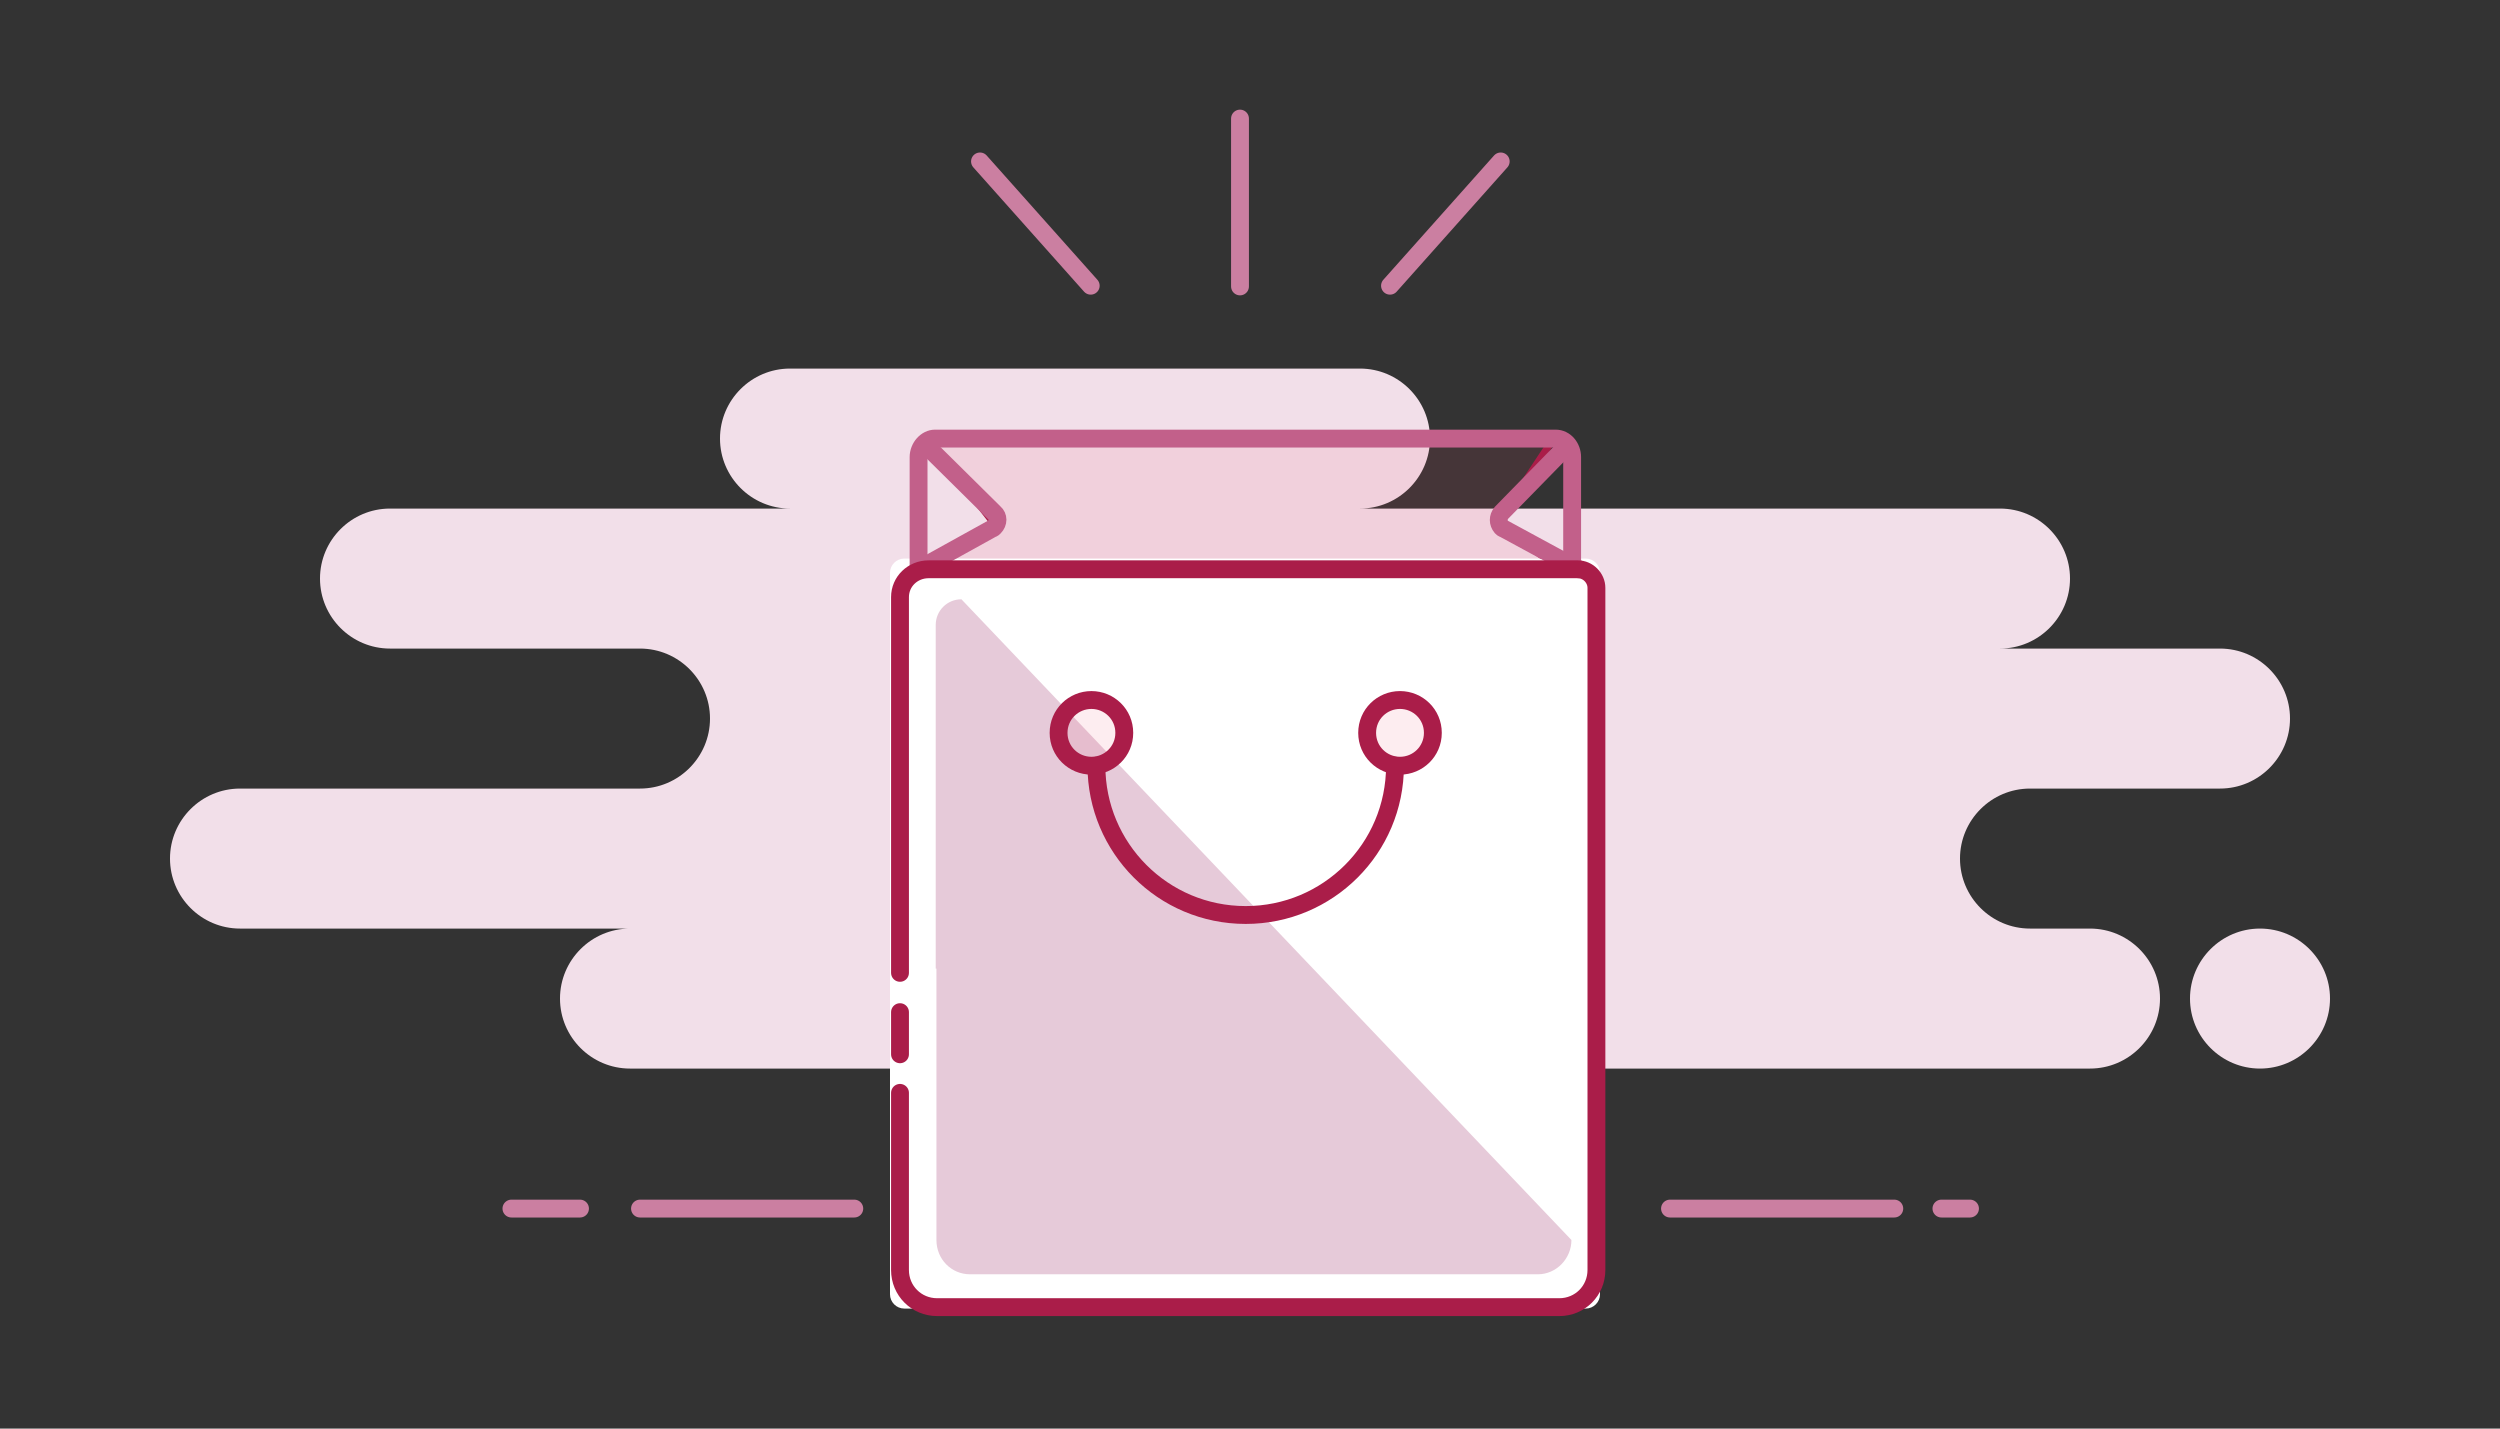 <?xml version="1.0" encoding="utf-8"?>
<!-- Generator: Adobe Illustrator 26.0.0, SVG Export Plug-In . SVG Version: 6.00 Build 0)  -->
<svg version="1.1" id="Layer_1" xmlns="http://www.w3.org/2000/svg" xmlns:xlink="http://www.w3.org/1999/xlink" x="0px" y="0px"
	 viewBox="0 0 350 200" style="enable-background:new 0 0 350 200;" xml:space="preserve">
<rect x="0" y="0" width="350" height="200" fill="#333333" stroke="none"/>
<style type="text/css">
	.st0{fill-rule:evenodd;clip-rule:evenodd;fill:#F2DFE9;}
	.st1{fill:none;stroke:#CB7FA1;stroke-width:2.5;stroke-linecap:round;stroke-linejoin:round;}
	.st2{fill-rule:evenodd;clip-rule:evenodd;fill:#E94A6B;fill-opacity:0.1;stroke:#AA1D49;stroke-miterlimit:10;}
	.st3{fill:#FFFFFF;}
	.st4{fill-rule:evenodd;clip-rule:evenodd;fill:#E6CAD9;}
	.st5{fill:none;stroke:#C2608A;stroke-width:2.5;}
	.st6{fill:#E94A6B;fill-opacity:0.1;stroke:#AA1D49;stroke-width:2.5;stroke-linecap:round;}
	.st7{fill:none;stroke:#AA1D49;stroke-width:2.5;stroke-linecap:round;}
	.st8{fill:none;stroke:#C2608A;stroke-width:2.5;stroke-linecap:round;}
</style>
<path class="st0" d="M88.2,149.6h127.4c0.7,0,1.4-0.1,2.1-0.2c0.7,0.1,1.4,0.2,2.1,0.2h72.8c5.4,0,9.8-4.4,9.8-9.8s-4.4-9.8-9.8-9.8
	h-8.4c-5.4,0-9.8-4.4-9.8-9.8c0-5.4,4.4-9.8,9.8-9.8h26.6c5.4,0,9.8-4.4,9.8-9.8c0-5.4-4.4-9.8-9.8-9.8H280c5.4,0,9.8-4.4,9.8-9.8
	s-4.4-9.8-9.8-9.8h-89.6c5.4,0,9.8-4.4,9.8-9.8s-4.4-9.8-9.8-9.8h-79.8c-5.4,0-9.8,4.4-9.8,9.8s4.4,9.8,9.8,9.8h-56
	c-5.4,0-9.8,4.4-9.8,9.8s4.4,9.8,9.8,9.8h35c5.4,0,9.8,4.4,9.8,9.8c0,5.4-4.4,9.8-9.8,9.8h-56c-5.4,0-9.8,4.4-9.8,9.8
	c0,5.4,4.4,9.8,9.8,9.8h54.6c-5.4,0-9.8,4.4-9.8,9.8S82.8,149.6,88.2,149.6z M316.4,149.6c5.4,0,9.8-4.4,9.8-9.8
	c0-5.4-4.4-9.8-9.8-9.8c-5.4,0-9.8,4.4-9.8,9.8C306.6,145.2,311,149.6,316.4,149.6z"/>
<path class="st1" d="M233.8,169.2h31.4 M89.6,169.2h30H89.6z M71.6,169.2h9.6H71.6z M271.8,169.2h4H271.8z"/>
<path class="st1" d="M137.2,22.6l15.5,17.4 M210.1,22.6l-15.5,17.4L210.1,22.6z M173.6,16.6v23.5V16.6z"/>
<path class="st2" d="M129.9,61.4h87.6l-7.8,11.8l10.5,7.8h-92.9l11.8-7.8L129.9,61.4z"/>
<path class="st3" d="M126.6,78.2H222c1.1,0,2,0.9,2,2v101c0,1.1-0.9,2-2,2h-95.4c-1.1,0-2-0.9-2-2v-101
	C124.6,79.1,125.5,78.2,126.6,78.2z"/>
<path class="st4" d="M131,135.6V87.5c0-2,1.6-3.6,3.6-3.6l85.4,89.7c0,2.6-2.1,4.8-4.7,4.8h-79.5c-2.6,0-4.7-2.1-4.7-4.8v-17.9v-4.9
	V135.6z M131,146v-5.4V146z"/>
<path class="st5" d="M128.6,79.7V64c0-1.4,1.1-2.6,2.3-2.6h86.9c1.3,0,2.3,1.2,2.3,2.6v15.7"/>
<path class="st6" d="M152.8,107.2c2.5,0,4.6-2,4.6-4.6s-2.1-4.6-4.6-4.6c-2.5,0-4.6,2-4.6,4.6S150.3,107.2,152.8,107.2z"/>
<path class="st6" d="M196,107.2c2.5,0,4.6-2,4.6-4.6S198.5,98,196,98c-2.5,0-4.6,2-4.6,4.6S193.5,107.2,196,107.2z"/>
<path class="st7" d="M195.3,107.2c0,11.6-9.4,20.9-20.9,20.9c-11.6,0-20.9-9.4-20.9-20.9"/>
<path class="st8" d="M130,62.7l9.2,9.1c0.6,0.5,0.6,1.4,0,2c-0.1,0.1-0.2,0.2-0.3,0.2l-10.3,5.7"/>
<path class="st8" d="M219,62.8l-8.8,9c-0.5,0.6-0.5,1.4,0,2c0.1,0.1,0.2,0.2,0.3,0.2l10.5,5.7"/>
<path class="st7" d="M126,136.2V83.6c0-2.2,1.8-3.9,4-3.9h90.9c1.4,0,2.6,1.2,2.6,2.6v95.5c0,2.9-2.3,5.2-5.2,5.2h-87.1
	c-2.9,0-5.2-2.3-5.2-5.2v-19.6V153 M126,147.6v-5.9"/>
</svg>
